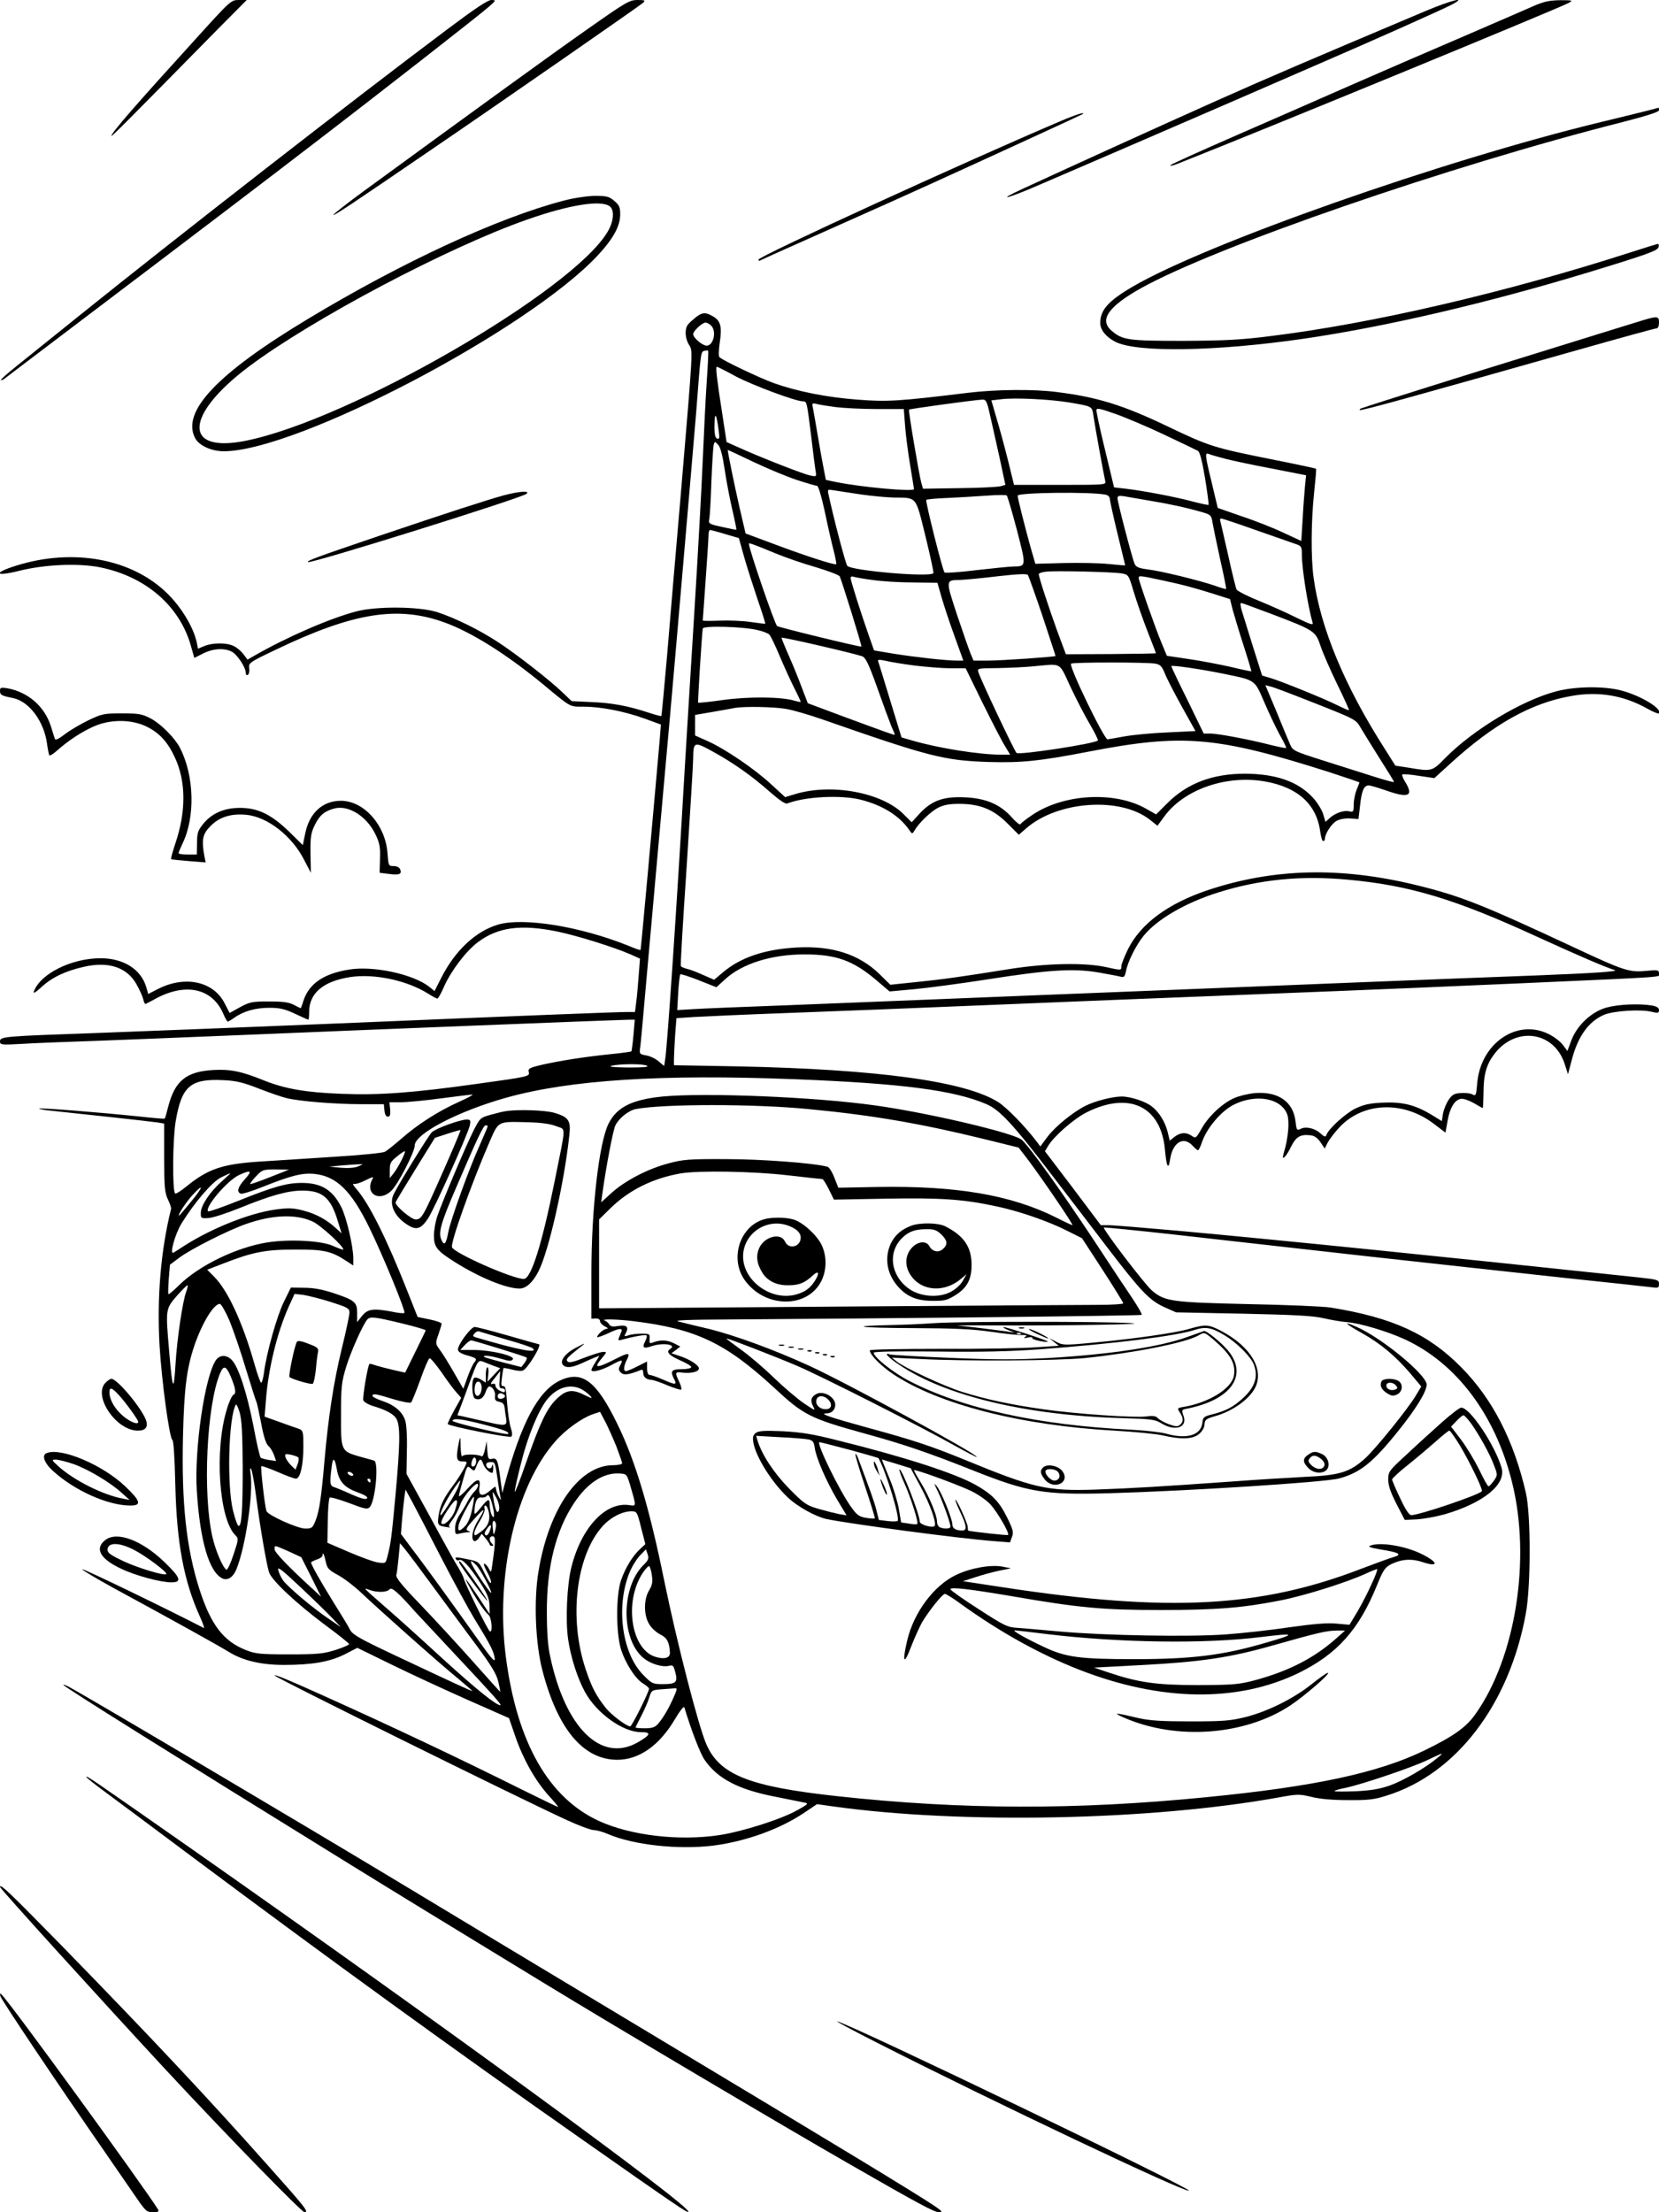 <?xml version="1.0" standalone="no"?>
<!DOCTYPE svg PUBLIC "-//W3C//DTD SVG 20010904//EN"
 "http://www.w3.org/TR/2001/REC-SVG-20010904/DTD/svg10.dtd">
<svg version="1.0" xmlns="http://www.w3.org/2000/svg"
 width="864pt" height="1152pt" viewBox="0 0 864 1152"
 preserveAspectRatio="xMidYMid meet">

<g transform="translate(0,1152) scale(0.1,-0.1)"
fill="#000000" stroke="none">
<path d="M1019 11317 c-313 -344 -439 -489 -439 -505 0 -6 74 68 559 561 l146
147 -41 0 c-41 0 -43 -2 -225 -203z"/>
<path d="M2329 11367 c-478 -358 -1407 -1081 -1929 -1501 -129 -104 -272 -219
-317 -255 -45 -36 -80 -67 -78 -70 3 -2 10 1 17 6 7 5 143 109 303 230 675
511 1102 836 1285 977 367 281 895 694 935 730 39 35 40 35 14 36 -19 0 -86
-45 -230 -153z"/>
<path d="M3065 11372 c-182 -127 -617 -443 -1177 -852 -86 -63 -154 -117 -152
-119 4 -5 84 48 524 349 361 246 1072 740 1090 756 12 12 8 14 -30 14 -42 0
-60 -11 -255 -148z"/>
<path d="M7425 11463 c-637 -269 -803 -340 -1086 -466 -291 -130 -757 -342
-1008 -458 -155 -71 -86 -55 90 22 90 39 272 117 404 174 132 57 382 165 555
240 173 75 396 172 495 215 269 116 632 278 684 305 88 46 2 25 -134 -32z"/>
<path d="M7990 11490 c-36 -16 -195 -85 -355 -154 -159 -68 -420 -181 -580
-251 -159 -70 -438 -192 -619 -271 -181 -79 -334 -148 -340 -154 -6 -6 12 -3
39 8 446 176 1975 805 2035 837 23 13 20 14 -45 14 -55 -1 -84 -7 -135 -29z"/>
<path d="M8585 10945 c-27 -7 -138 -34 -245 -60 -827 -200 -2061 -634 -2445
-860 -124 -73 -165 -120 -165 -187 0 -36 30 -73 79 -98 111 -57 525 -50 980
16 432 63 962 187 1491 348 305 93 354 111 358 130 2 9 0 16 -3 16 -4 0 -71
-21 -149 -46 -643 -207 -1342 -370 -1876 -435 -149 -19 -236 -23 -450 -24
-284 0 -314 4 -370 52 -67 56 -19 126 150 221 388 217 1607 638 2513 867 127
33 187 52 187 61 0 8 -1 14 -2 13 -2 0 -25 -7 -53 -14z"/>
<path d="M5525 10890 c-492 -209 -1575 -705 -1575 -722 0 -5 3 -7 8 -5 4 3
169 77 367 165 198 88 439 196 535 240 321 146 775 355 779 358 15 13 -37 -3
-114 -36z"/>
<path d="M2935 10475 c-344 -90 -842 -321 -1330 -615 -474 -285 -661 -483
-589 -621 20 -39 84 -68 147 -69 380 -2 1591 633 1952 1022 80 87 115 151 115
212 0 37 -5 48 -31 70 -27 23 -39 26 -102 26 -42 -1 -109 -11 -162 -25z m240
-29 c26 -19 22 -78 -10 -132 -180 -308 -1342 -980 -1884 -1089 -329 -67 -321
133 15 386 328 246 1034 620 1448 765 218 77 385 104 431 70z"/>
<path d="M3624 9868 c-16 -13 -34 -29 -41 -38 -18 -22 -16 -71 5 -105 21 -35
23 -2 -43 -785 -25 -289 -57 -664 -71 -835 -15 -170 -28 -312 -30 -314 -1 -1
-31 6 -66 18 -107 35 -191 51 -298 55 l-103 5 -46 44 c-66 64 -243 202 -337
263 -99 65 -226 127 -319 157 -94 29 -314 31 -420 3 -137 -36 -361 -133 -533
-232 l-33 -19 -21 28 c-11 15 -33 34 -49 42 -36 19 -110 19 -154 1 l-34 -14
-6 31 c-16 77 -77 180 -150 253 -185 185 -494 242 -792 148 -121 -38 -110 -58
15 -27 135 34 309 41 422 19 239 -48 417 -202 475 -412 l17 -60 46 23 c51 26
110 30 150 9 28 -15 72 -82 72 -110 0 -10 5 -14 11 -10 6 3 9 19 7 34 -4 28 0
31 141 98 401 192 632 229 875 141 142 -51 326 -167 515 -323 147 -122 136
-116 211 -116 89 0 212 -24 317 -62 l85 -31 -6 -76 c-39 -446 -98 -1096 -100
-1098 -2 -2 -30 8 -63 22 -251 101 -547 149 -680 110 -116 -35 -222 -134 -294
-275 l-36 -71 -27 22 c-83 66 -292 111 -418 90 -133 -21 -209 -74 -238 -163
-6 -21 -13 -38 -14 -38 -2 0 -18 8 -37 18 -25 13 -58 17 -129 17 -87 0 -100
-3 -150 -30 l-54 -30 -26 50 c-57 113 -202 146 -341 78 l-57 -29 -11 38 c-28
91 -118 148 -237 148 -152 0 -315 -81 -348 -174 -4 -12 11 -3 39 23 55 51 124
84 220 106 128 30 225 -1 275 -89 16 -28 32 -63 36 -79 3 -15 9 -27 12 -25 4
2 31 15 59 31 154 80 288 49 345 -80 10 -24 21 -43 24 -43 3 0 19 9 34 20 47
34 111 52 182 52 55 0 81 -6 134 -31 36 -17 68 -31 70 -31 2 0 4 18 4 40 0 98
73 160 214 182 125 19 295 -17 405 -86 22 -14 44 -26 49 -26 4 0 20 28 35 63
36 81 113 183 175 230 105 79 224 95 415 56 105 -22 294 -81 381 -119 l49 -22
-7 -92 c-4 -50 -9 -112 -13 -138 l-6 -48 -47 0 c-45 0 -562 -20 -1390 -55
-605 -25 -1089 -44 -1385 -55 -459 -16 -485 -18 -485 -42 0 -19 5 -20 112 -14
62 4 239 11 393 16 154 6 491 19 750 30 644 27 1983 80 2020 80 l31 0 -7 -81
c-4 -44 -9 -82 -11 -84 -2 -2 -53 -9 -113 -15 -128 -13 -262 -34 -358 -56 -62
-15 -68 -19 -63 -38 5 -21 -1 -23 -262 -59 -341 -48 -518 -61 -713 -53 -187 7
-295 26 -405 70 -116 47 -174 59 -263 54 -141 -8 -200 -56 -235 -191 -8 -33
-16 -60 -18 -62 -2 -2 -61 3 -133 11 -223 23 -516 46 -521 41 -3 -2 26 -8 63
-11 162 -17 521 -56 553 -61 l35 -6 0 -177 c0 -153 3 -182 19 -217 11 -22 18
-44 17 -50 -54 -218 -74 -461 -60 -712 11 -184 51 -482 67 -492 6 -3 12 -97
15 -231 7 -303 44 -503 128 -688 16 -35 25 -62 21 -60 -179 93 -625 309 -633
306 -5 -2 66 -44 158 -95 328 -178 549 -301 606 -336 73 -45 168 -67 286 -67
145 0 237 16 314 54 l68 35 182 -89 c100 -49 278 -131 395 -183 l213 -94 33
-96 c41 -119 104 -230 174 -308 30 -32 51 -59 49 -59 -3 0 -84 39 -179 86
-347 173 -686 333 -1048 496 -180 81 -250 110 -250 103 0 -9 1249 -627 1520
-752 63 -29 127 -53 142 -53 14 0 48 -9 75 -21 133 -57 366 -82 547 -60 170
22 345 85 471 169 l70 47 85 -12 c667 -93 1651 -73 2314 46 103 19 112 19 175
4 43 -11 110 -17 191 -17 104 -1 138 3 200 23 363 112 639 473 726 946 27 143
27 515 1 630 -62 271 -173 489 -336 654 -171 174 -358 260 -681 312 -36 6
-229 14 -430 18 -397 9 -434 14 -500 70 -39 33 -261 325 -251 329 5 1 170 -15
367 -37 198 -22 642 -72 987 -111 345 -38 818 -90 1050 -115 232 -24 437 -47
455 -49 28 -4 32 -2 32 18 0 21 -6 23 -107 34 -1056 112 -1831 191 -2388 242
-181 16 -348 30 -371 30 l-41 0 -145 193 -146 192 17 28 c28 49 137 144 203
176 220 109 385 29 405 -196 8 -89 18 -109 27 -50 13 88 69 122 116 72 13 -14
26 -25 29 -25 4 0 14 21 23 48 25 69 95 152 157 186 97 52 214 46 266 -15 20
-25 25 -41 25 -87 0 -31 -7 -82 -15 -112 -18 -66 -17 -63 -5 -55 6 4 22 29 35
56 26 51 48 63 101 57 19 -2 36 -14 51 -36 l22 -33 16 32 c10 18 37 53 61 79
123 131 331 139 490 19 l62 -47 11 62 c12 68 37 109 70 114 12 2 41 -8 66 -22
24 -14 45 -26 47 -26 2 0 3 35 4 78 0 96 15 149 57 204 111 145 309 118 365
-50 l18 -56 18 68 c32 127 88 207 171 242 49 20 185 29 243 16 37 -9 42 -8 42
8 0 12 -11 19 -37 24 -69 11 -176 6 -237 -11 -78 -22 -153 -92 -183 -172 l-20
-54 -23 31 c-13 18 -46 43 -74 57 -166 83 -357 -49 -373 -259 -5 -60 -7 -65
-25 -55 -10 6 -38 9 -61 7 -34 -2 -45 -9 -63 -36 -12 -18 -25 -50 -29 -71 l-6
-39 -57 35 c-84 50 -149 66 -252 61 -68 -3 -98 -10 -142 -31 -52 -26 -139
-105 -150 -137 -4 -12 -10 -11 -30 7 -29 28 -79 39 -105 24 -19 -9 -21 -6 -26
40 -12 102 -90 156 -210 147 -35 -3 -84 -15 -109 -26 -62 -27 -134 -95 -170
-159 -29 -51 -31 -52 -51 -38 -29 20 -59 19 -90 -5 l-25 -20 -11 46 c-13 52
-45 104 -82 132 -32 26 -111 52 -157 52 -48 0 -141 -24 -190 -49 -65 -33 -156
-107 -196 -160 l-38 -51 -21 28 c-59 77 -152 173 -197 202 -170 109 -626 172
-1362 187 l-328 6 0 32 c0 18 3 73 6 123 l7 90 91 6 c50 3 271 13 491 21 220
8 675 26 1010 40 336 14 1008 41 1495 60 487 19 1081 44 1320 55 784 35 710
30 710 51 0 18 -6 19 -70 13 -84 -8 -115 2 -365 119 -486 227 -597 271 -829
328 -395 96 -741 88 -1085 -26 -208 -70 -349 -174 -416 -307 -19 -39 -35 -79
-35 -89 0 -23 2 -23 -85 -4 -110 23 -303 19 -490 -10 -269 -43 -355 -55 -494
-69 l-134 -14 -56 55 c-107 104 -247 149 -431 139 -168 -9 -295 -52 -388 -132
l-43 -36 -57 25 c-31 14 -69 29 -85 32 -15 4 -29 10 -31 14 -3 3 11 236 30
516 18 281 34 535 34 565 1 88 5 90 101 37 106 -58 203 -126 299 -211 48 -42
80 -64 90 -60 94 36 281 46 385 19 113 -29 198 -83 249 -155 16 -24 17 -24 28
-6 22 39 83 98 122 119 32 16 58 21 116 21 106 -1 176 -30 249 -104 l57 -57
39 34 c165 143 491 165 644 44 l39 -31 40 54 c104 137 320 211 518 177 173
-30 271 -119 290 -263 4 -27 10 -48 15 -48 5 0 9 5 9 11 0 27 35 81 62 95 17
9 48 14 71 12 l42 -3 8 68 c8 78 20 107 45 107 9 0 49 -12 87 -25 120 -43 149
-31 104 42 -12 19 -19 37 -16 40 4 3 42 0 86 -7 l81 -12 87 79 c225 205 420
313 628 349 140 25 271 3 394 -66 30 -17 57 -28 60 -25 22 23 -96 94 -198 120
-91 23 -237 21 -336 -5 -179 -47 -432 -199 -580 -349 -66 -68 -69 -69 -187
-49 l-71 11 -51 81 c-213 332 -339 635 -375 899 -14 104 -13 293 3 442 7 66
12 122 10 124 -2 2 -99 23 -216 46 -319 64 -336 69 -558 175 -231 111 -368
153 -580 179 -117 15 -313 13 -455 -4 -368 -45 -424 -48 -580 -36 -160 12
-314 43 -435 86 -72 26 -266 118 -283 135 -5 4 -4 37 1 72 13 85 6 116 -32
139 -40 24 -57 24 -92 -3z m80 -44 c29 -29 12 -104 -24 -104 -22 0 -70 41 -70
60 0 16 47 60 64 60 8 0 22 -7 30 -16z m-23 -286 c-6 -84 -15 -270 -21 -413
-6 -143 -26 -507 -45 -810 -19 -302 -41 -669 -50 -815 -38 -664 -90 -1437
-101 -1498 l-5 -33 -29 24 c-16 14 -45 28 -65 31 -36 7 -36 7 -30 49 3 23 14
146 25 272 11 127 34 379 50 560 69 766 93 1033 144 1630 30 347 62 720 71
830 25 324 24 323 43 328 9 2 18 2 20 1 2 -1 -1 -71 -7 -156z m151 22 c87 -46
312 -130 350 -130 20 0 20 0 43 -185 9 -77 19 -155 22 -174 6 -34 6 -34 -28
-27 -35 7 -260 95 -370 145 l-65 29 -22 144 c-29 185 -36 248 -29 248 4 0 48
-22 99 -50z m1738 -136 c121 -21 117 -18 125 -72 8 -55 54 -308 61 -337 5 -20
0 -20 -235 -20 l-240 0 -32 130 c-18 72 -45 171 -60 220 l-26 90 51 6 c70 9
254 0 356 -17z m-415 -61 c10 -43 32 -143 50 -223 l31 -145 -25 -7 c-14 -4
-111 -9 -215 -10 l-189 -3 -9 31 c-13 50 -68 377 -64 381 4 4 346 51 382 52
19 1 24 -9 39 -76z m-802 37 c40 -5 135 -10 213 -10 l141 0 7 -92 c4 -51 16
-143 27 -206 10 -63 19 -116 19 -119 0 -15 -276 10 -407 37 l-52 11 -10 52
c-6 29 -20 106 -31 172 -11 66 -23 133 -26 149 -6 27 -5 28 21 22 14 -4 59
-11 98 -16z m1713 -145 c87 -41 166 -79 173 -83 10 -6 22 -54 37 -143 12 -74
20 -136 18 -138 -2 -2 -38 6 -81 17 -93 25 -263 57 -350 67 l-61 7 -46 191
c-26 106 -46 200 -46 209 0 15 12 13 98 -17 54 -19 170 -68 258 -110z m-2323
23 c5 -39 4 -46 -8 -42 -11 5 -15 23 -14 73 1 71 10 58 22 -31z m31 -203 c9
-60 27 -155 40 -210 13 -55 22 -101 21 -103 -1 -2 -35 5 -74 14 -70 15 -72 17
-67 42 3 15 8 104 11 197 4 94 9 178 12 189 5 18 6 18 23 0 12 -13 23 -55 34
-129z m375 -54 c52 -17 100 -31 106 -31 7 0 23 -54 40 -132 15 -73 36 -164 46
-203 10 -38 16 -71 14 -73 -6 -6 -148 39 -311 100 l-161 60 -32 137 c-24 105
-61 285 -61 298 0 1 60 -27 133 -62 72 -34 174 -77 226 -94z m2236 109 c39
-10 148 -33 244 -51 l173 -34 -6 -60 c-3 -33 -9 -110 -12 -171 l-7 -111 -91
42 c-50 24 -148 63 -218 86 l-126 44 -31 130 c-37 152 -37 160 -13 150 9 -4
49 -15 87 -25z m-1900 -185 c55 -8 132 -15 170 -16 122 -2 112 12 165 -202 25
-103 44 -190 41 -192 -21 -22 -423 13 -448 38 -9 9 -70 242 -99 376 -5 23 -3
23 33 17 21 -3 83 -13 138 -21z m1273 -1 c12 -2 22 -12 22 -22 0 -9 18 -91 40
-181 22 -90 40 -164 40 -165 0 -1 -39 2 -87 7 -49 5 -154 7 -235 5 l-146 -4
-26 90 c-32 117 -66 251 -66 265 0 16 380 21 458 5z m-462 -184 c49 -189 49
-189 -16 -190 -19 0 -107 -9 -195 -19 -88 -11 -163 -16 -166 -12 -10 10 -101
372 -95 378 3 3 54 8 113 10 59 3 151 8 203 12 52 4 99 4 103 1 4 -4 28 -85
53 -180z m684 154 c105 -17 197 -37 277 -60 49 -14 52 -17 58 -57 4 -23 22
-109 40 -192 19 -82 32 -151 31 -152 -2 -2 -29 6 -62 18 -80 27 -278 76 -348
84 -45 6 -60 12 -67 29 -13 30 -89 321 -89 341 0 12 7 15 33 11 17 -3 75 -13
127 -22z m562 -155 c95 -33 188 -66 206 -72 30 -10 32 -14 32 -55 0 -73 31
-267 56 -355 5 -14 -12 -9 -83 26 -48 24 -137 64 -196 88 -60 24 -112 51 -117
59 -4 8 -24 89 -44 180 -21 91 -39 171 -41 178 -3 6 0 12 5 12 5 0 87 -27 182
-61z m-2766 -20 l72 -21 27 -97 c15 -53 47 -152 70 -221 24 -69 42 -126 40
-128 -1 -1 -35 3 -76 9 -40 6 -113 9 -161 7 -49 -2 -88 -2 -88 1 0 3 7 98 15
211 8 113 15 217 15 233 0 15 3 27 8 27 4 0 39 -9 78 -21z m259 -99 c55 -23
151 -56 215 -74 63 -19 118 -40 123 -47 9 -17 117 -363 113 -366 -4 -4 -431
100 -439 107 -13 12 -146 399 -147 429 0 5 27 -4 135 -49z m1806 -106 c36 -6
37 -7 64 -98 15 -50 47 -141 71 -203 24 -61 44 -113 44 -115 0 -1 -106 -3
-235 -4 l-234 -1 -45 121 c-45 125 -96 280 -96 296 0 5 17 11 38 13 46 6 344
-1 393 -9z m-411 -224 c37 -113 68 -206 67 -206 -6 -5 -283 -24 -348 -24 l-79
0 -16 38 c-8 20 -40 111 -70 201 -60 182 -60 180 16 181 25 1 113 9 195 19
106 12 152 14 158 7 4 -6 39 -103 77 -216z m-888 190 c46 -7 141 -13 212 -13
l128 -2 23 -80 c13 -44 43 -135 68 -203 l44 -122 -36 0 c-55 0 -214 18 -328
36 l-101 17 -25 71 c-41 116 -97 292 -97 306 0 6 6 10 14 7 8 -3 52 -11 98
-17z m1506 -1 c114 -24 179 -42 283 -75 l75 -24 13 -53 c8 -28 33 -113 57
-187 24 -74 42 -135 41 -136 -1 -1 -49 9 -107 23 -58 13 -156 32 -219 41
l-114 17 -29 70 c-32 77 -118 322 -118 336 0 12 8 12 118 -12z m568 -174 c231
-88 235 -90 262 -171 13 -38 52 -127 87 -199 35 -71 62 -131 60 -133 -1 -2
-29 10 -61 26 -70 35 -292 125 -350 142 l-41 12 -48 152 c-26 83 -51 164 -56
180 -10 33 -11 46 -4 46 3 0 71 -25 151 -55z m-2671 -86 c28 -6 55 -17 61 -23
7 -6 31 -56 54 -111 23 -54 57 -130 76 -167 19 -37 34 -70 34 -72 0 -3 -15 0
-32 5 -69 21 -240 22 -371 4 -70 -10 -129 -16 -131 -14 -3 3 20 368 24 386 3
16 211 10 285 -8z m544 -136 c19 -7 33 -34 81 -168 31 -88 64 -177 73 -199 10
-21 17 -40 17 -42 0 -4 -49 14 -279 99 l-174 65 -28 73 c-15 41 -45 116 -68
168 -23 52 -41 97 -41 100 0 6 359 -77 419 -96z m275 -49 c60 -7 145 -14 187
-14 l78 0 89 -182 c50 -101 102 -202 117 -225 l26 -43 -46 0 c-115 0 -328 34
-465 74 l-55 16 -59 193 c-32 105 -60 197 -63 204 -3 8 7 9 39 2 23 -6 92 -17
152 -25z m1254 10 c25 -5 34 -15 48 -50 9 -24 49 -101 88 -172 l72 -129 -145
-7 c-80 -3 -182 -13 -226 -21 -44 -8 -83 -15 -87 -15 -18 0 -203 382 -190 394
7 8 401 8 440 0z m-443 -121 c31 -65 76 -153 102 -196 25 -43 43 -80 41 -83
-17 -17 -411 -77 -424 -65 -12 12 -185 378 -198 419 -7 22 -7 22 101 23 59 1
142 5 183 9 154 14 133 26 195 -107z m809 66 c155 -32 150 -29 200 -145 24
-56 60 -132 80 -169 21 -36 36 -68 34 -70 -2 -2 -37 5 -78 15 -108 28 -275 60
-316 60 l-35 0 -84 173 c-47 94 -85 175 -85 178 0 7 154 -15 284 -42z m469
-153 c207 -82 209 -83 234 -127 14 -24 59 -96 99 -160 41 -64 74 -118 74 -121
0 -3 -46 9 -102 27 -57 18 -176 56 -265 84 -160 51 -161 52 -176 89 -9 20 -41
97 -71 171 l-56 133 27 -7 c16 -3 122 -44 236 -89z m-2763 -27 c35 -5 123 -31
195 -56 556 -194 630 -213 863 -221 173 -5 268 5 517 53 494 96 670 81 1258
-106 86 -28 157 -52 157 -54 0 -1 -7 -19 -15 -38 -8 -20 -15 -55 -15 -77 0
-37 -2 -40 -23 -35 -28 7 -74 -9 -103 -36 l-21 -19 -12 41 c-7 22 -31 61 -54
86 -77 83 -191 123 -352 124 -171 0 -302 -50 -406 -154 l-58 -58 -53 30 c-164
93 -433 77 -595 -35 -30 -20 -56 -41 -59 -46 -3 -5 -23 11 -45 36 -60 67 -133
99 -245 104 -111 5 -172 -17 -235 -85 l-41 -45 -41 41 c-112 114 -375 163
-565 106 l-53 -16 -72 66 c-85 79 -237 183 -330 225 l-67 30 0 54 0 53 93 16
c50 9 103 18 117 21 54 8 198 5 260 -5z m2930 -890 c320 -29 559 -101 985
-297 217 -99 351 -157 405 -174 21 -7 -111 -16 -420 -28 -483 -18 -1277 -50
-1895 -75 -335 -13 -675 -27 -755 -30 -80 -3 -302 -12 -495 -20 -192 -8 -530
-21 -750 -30 -220 -8 -438 -17 -484 -20 l-84 -5 5 90 c3 50 8 93 11 96 3 3 46
-11 97 -31 l91 -36 45 41 c89 82 242 130 414 130 163 0 251 -31 370 -131 l73
-62 131 12 c72 7 246 30 386 52 314 49 441 57 570 35 52 -9 105 -19 116 -22
18 -5 22 0 28 28 9 50 53 137 92 185 71 87 220 173 390 226 213 67 432 89 674
66z m-3650 -969 c10 -7 -22 -9 -100 -9 -74 1 -104 4 -85 9 44 11 168 11 185 0z
m770 -70 c557 -22 828 -57 998 -130 69 -30 139 -105 341 -370 91 -118 221
-289 290 -379 173 -226 217 -272 293 -307 l63 -28 350 -7 c271 -6 366 -11 420
-24 39 -9 93 -18 120 -20 67 -5 211 -48 302 -90 268 -124 470 -392 557 -741
101 -400 20 -915 -190 -1210 -48 -69 -115 -116 -267 -190 -239 -116 -573 -188
-1137 -243 -675 -67 -1272 -65 -1915 5 -462 50 -616 111 -686 270 -41 93 -153
527 -220 854 -77 378 -150 623 -244 815 -110 226 -184 281 -301 225 -112 -55
-200 -221 -286 -540 l-12 -45 -11 80 c-12 93 -18 105 -44 98 -17 -4 -20 1 -23
43 l-4 49 -8 -42 c-5 -24 -13 -40 -17 -37 -20 12 -94 13 -101 1 -4 -7 -8 15
-9 48 -1 58 -2 59 -10 20 -15 -75 -12 -95 16 -95 14 0 25 -2 25 -5 0 -13 -35
-73 -70 -120 -50 -67 -69 -106 -76 -159 -7 -47 -4 -51 41 -58 17 -3 24 -3 18
-1 -9 3 -5 15 12 37 14 18 32 53 41 78 16 48 94 135 94 105 0 -9 -8 -24 -19
-34 -10 -10 -26 -33 -35 -50 -9 -18 -27 -49 -41 -69 -15 -22 -25 -51 -25 -72
0 -31 2 -34 23 -28 12 3 31 6 42 7 17 0 18 1 3 7 -15 6 -10 16 32 62 56 63 63
61 20 -7 -29 -46 -39 -96 -21 -108 5 -3 17 4 25 16 l15 22 20 -24 c11 -13 20
-27 21 -31 0 -5 5 -8 12 -8 9 0 9 3 0 12 -17 17 -15 38 4 38 16 0 15 -30 -3
-154 -5 -36 -6 -37 -17 -15 -6 12 -16 24 -23 26 -7 3 -1 -16 13 -41 14 -25 24
-52 21 -58 -2 -7 -17 15 -33 49 -29 60 -30 61 -83 72 -67 14 -74 14 -66 1 4
-6 11 -8 16 -4 16 9 53 -31 108 -115 39 -60 49 -85 50 -121 l1 -45 -56 85
c-67 101 -87 124 -48 55 38 -69 79 -129 98 -144 17 -14 23 -97 7 -86 -11 6
-131 251 -136 276 -2 9 -15 34 -28 56 -14 21 -55 95 -92 163 -37 69 -93 170
-123 225 l-55 100 2 122 c2 73 -2 137 -9 157 -15 45 -56 80 -120 101 -27 9
-50 21 -50 26 0 14 17 11 108 -17 47 -14 88 -22 93 -17 5 5 26 58 48 118 21
60 43 111 48 112 5 2 33 -32 63 -74 29 -43 64 -90 78 -105 l24 -27 -37 -66
c-20 -37 -35 -68 -33 -71 13 -12 322 -74 331 -65 6 6 5 23 -3 46 -7 20 -15 78
-19 128 -5 71 -9 91 -20 89 -11 -2 -12 7 -7 44 3 26 7 49 9 50 1 1 21 -2 43
-8 23 -6 48 -9 57 -5 25 9 102 137 83 137 -2 0 -74 20 -160 45 -87 25 -165 45
-174 45 -20 -1 -87 -91 -87 -117 0 -12 14 -21 44 -30 54 -15 57 -19 41 -38 -7
-8 -23 -43 -35 -76 l-22 -61 -48 83 c-26 46 -59 99 -73 118 -25 34 -25 35 -9
81 9 26 17 52 17 57 0 5 -28 15 -62 22 l-63 13 -54 136 c-107 271 -199 455
-263 528 -17 19 -24 32 -16 29 7 -3 35 5 60 18 40 20 46 21 37 6 -40 -76 37
-121 100 -59 36 36 121 202 121 235 0 61 227 179 477 249 334 93 807 123 1503
96z m-2794 -48 c54 -21 120 -44 145 -50 67 -17 255 -32 391 -32 l117 0 3 -32
c2 -21 8 -33 18 -33 11 0 14 9 12 38 l-4 37 59 0 c32 0 126 9 208 20 83 11
157 20 165 20 8 0 -23 -17 -70 -38 -107 -48 -215 -117 -300 -192 -36 -31 -74
-62 -86 -68 -11 -6 -131 -18 -265 -26 -134 -9 -309 -20 -389 -25 -192 -13
-266 -38 -376 -127 -30 -25 -59 -43 -62 -39 -15 15 -13 283 3 376 31 184 77
223 251 214 64 -3 101 -12 180 -43z m745 -374 c-12 -24 -30 -54 -41 -68 l-20
-25 0 42 c0 36 5 45 38 71 20 17 39 29 41 27 2 -2 -6 -23 -18 -47z m-226 -32
c-19 -8 -53 -10 -90 -7 l-60 6 65 6 c36 3 76 6 90 6 24 1 23 1 -5 -11z m-459
-56 c-55 -22 -102 -38 -103 -36 -2 2 11 20 30 40 33 35 37 36 103 36 l69 -1
-99 -39z m-130 -10 c-38 -42 -45 -67 -22 -76 7 -3 58 13 113 35 150 60 208 74
270 68 116 -12 193 -88 287 -281 73 -150 190 -435 182 -443 -3 -3 -31 -1 -62
6 -99 19 -129 15 -158 -21 l-26 -33 0 47 c0 57 -11 67 -125 105 -55 18 -102
27 -150 27 l-70 1 -37 -75 c-36 -74 -90 -265 -103 -367 -4 -29 -10 -53 -15
-53 -4 0 -20 44 -35 98 -61 214 -138 382 -210 454 l-36 36 83 32 c154 60 220
73 373 73 150 1 191 -8 268 -59 l37 -24 0 37 c0 63 -36 216 -63 268 -45 89
-104 125 -205 125 -78 0 -146 -19 -328 -92 -85 -34 -156 -59 -160 -56 -20 20
101 162 161 189 62 29 71 23 31 -21z m-120 -11 c-61 -54 -108 -123 -110 -162
-1 -31 0 -32 39 -30 22 1 96 25 165 53 160 65 249 90 325 90 105 0 148 -37
185 -161 l19 -62 -27 25 c-49 46 -106 77 -172 94 -55 14 -77 15 -148 5 -133
-19 -324 -95 -467 -185 -27 -18 -55 -35 -61 -39 -23 -13 8 98 42 153 69 111
158 214 204 238 24 12 46 22 49 22 2 0 -17 -18 -43 -41z m-162 -108 c-32 -39
-59 -71 -61 -71 -10 0 35 69 69 106 63 68 57 44 -8 -35z m632 -101 c41 -17
171 -137 161 -147 -2 -2 -26 7 -53 19 -61 28 -229 36 -343 18 -161 -26 -354
-120 -458 -222 -29 -29 -54 -50 -56 -47 -2 2 -1 38 2 79 l6 74 48 36 c58 44
254 143 348 176 137 48 258 53 345 14z m-656 -366 c-19 -50 -48 -246 -56 -379
-9 -150 -16 -135 -33 68 -19 221 -19 220 40 289 29 32 53 57 56 55 2 -2 -1
-17 -7 -33z m753 -54 c87 -28 97 -33 97 -55 0 -13 -18 -99 -41 -192 -42 -173
-69 -352 -89 -578 -16 -188 -27 -264 -46 -312 -16 -40 -20 -43 -54 -43 -40 0
-194 69 -202 91 -9 23 -32 228 -27 234 3 2 41 -11 85 -30 43 -19 86 -35 95
-35 23 0 39 70 39 170 0 74 -2 81 -22 89 -13 4 -58 20 -102 36 l-78 28 7 86
c12 162 58 351 118 485 l31 68 45 -5 c25 -4 90 -20 144 -37z m-528 -97 c20
-49 59 -162 86 -253 28 -90 52 -168 55 -171 2 -4 13 -53 24 -110 13 -71 26
-109 38 -119 10 -8 23 -30 29 -47 l11 -31 -36 5 c-20 3 -40 9 -44 12 -5 4 -22
78 -38 165 -34 172 -77 306 -112 343 -27 29 -62 29 -83 1 -58 -83 -114 -463
-100 -683 17 -261 64 -422 134 -455 27 -12 56 7 73 50 47 117 88 394 73 495
-4 26 -3 35 3 25 5 -8 17 -73 26 -145 20 -153 53 -347 67 -392 13 -42 140
-161 291 -274 68 -50 124 -95 126 -100 2 -4 -30 -18 -70 -31 -64 -20 -93 -23
-243 -23 -153 0 -176 3 -226 23 -115 46 -180 130 -239 312 -70 217 -95 451
-87 800 6 250 19 354 60 475 41 118 100 215 132 215 7 0 29 -39 50 -87z m896
-14 c71 -17 128 -34 126 -37 -1 -4 -26 -55 -55 -114 l-52 -106 -62 14 c-35 8
-76 19 -92 24 -16 6 -30 9 -32 7 -9 -8 -37 -176 -32 -189 4 -9 24 -21 45 -28
77 -23 115 -44 129 -71 19 -38 18 -128 -6 -392 -21 -226 -24 -252 -42 -321 -9
-37 -10 -38 -47 -33 -20 2 -89 27 -152 54 l-114 49 2 114 c1 62 5 116 10 121
4 4 50 -9 101 -28 81 -31 95 -34 107 -22 30 30 49 236 23 243 -7 2 -41 12 -75
21 -97 28 -98 29 -97 219 0 145 3 170 27 249 25 80 84 213 109 245 15 17 34
16 179 -19z m544 -84 c72 -20 134 -41 139 -46 32 -29 -70 -10 -297 57 -15 5
-16 8 -6 20 7 8 17 13 23 11 6 -2 70 -21 141 -42z m-36 -47 c75 -23 139 -44
143 -47 4 -3 -1 -16 -10 -28 l-17 -22 -94 24 c-51 13 -96 26 -99 29 -11 11 35
6 88 -10 43 -13 54 -13 61 -2 11 18 -115 48 -205 48 l-69 0 23 25 c13 14 28
25 34 25 5 0 71 -19 145 -42z m-24 -92 l30 -11 -33 -35 -33 -35 4 38 c3 20 0
37 -4 37 -5 0 -9 -18 -9 -40 l0 -40 -25 16 c-13 8 -29 13 -35 9 -16 -10 -13
-102 5 -109 24 -9 43 3 54 35 5 16 14 29 19 29 17 0 34 -28 30 -52 -2 -17 3
-24 22 -28 18 -3 26 -12 28 -30 1 -14 5 -40 8 -57 6 -41 -2 -41 -124 -12 -48
11 -97 22 -109 25 l-21 4 18 47 c10 27 28 75 40 108 48 132 49 135 79 123 14
-6 40 -16 56 -22z m-1376 -48 c28 -66 33 -95 17 -101 -7 -3 -23 -36 -34 -74
-66 -211 -42 -571 43 -657 18 -17 18 -21 -9 -102 -15 -46 -32 -82 -37 -78 -19
11 -57 101 -73 172 -51 225 -30 683 40 850 18 43 31 40 53 -10z m1403 -23 c-3
-36 -1 -45 12 -45 9 0 16 -4 16 -10 0 -13 -6 -13 -31 0 -10 6 -19 17 -19 25 0
9 -6 12 -17 8 -11 -4 -7 6 13 30 16 20 29 37 29 37 0 0 -1 -20 -3 -45z m-94
-48 c-3 -34 -25 -48 -34 -23 -3 9 -3 27 0 41 9 36 38 21 34 -18z m520 -1 c15
-8 35 -23 45 -34 15 -17 12 -16 -32 5 -62 31 -95 25 -145 -25 -49 -48 -85
-125 -156 -328 -32 -93 -59 -162 -59 -152 -1 9 14 76 33 150 34 137 87 266
132 326 51 66 122 89 182 58z m-398 -36 c0 -12 -29 -20 -35 -10 -9 15 4 30 20
23 8 -3 15 -9 15 -13z m-1366 -370 c0 -229 -6 -316 -23 -305 -5 2 -17 37 -27
77 -33 129 -24 487 14 553 3 5 12 -13 20 -40 11 -37 15 -110 16 -285z m1946
108 c16 -43 30 -82 30 -88 0 -5 -21 -10 -47 -10 -176 0 -334 -224 -388 -550
-26 -150 -17 -378 20 -519 79 -305 213 -465 390 -465 114 0 220 75 301 213 25
42 45 68 48 60 37 -122 83 -241 106 -274 67 -97 175 -154 366 -191 71 -14 140
-28 154 -31 22 -4 19 -8 -35 -38 -84 -48 -285 -112 -407 -131 -210 -32 -461
-3 -628 73 -262 120 -427 408 -485 851 -56 425 50 892 257 1126 52 60 137 121
194 141 l39 13 27 -51 c15 -29 41 -87 58 -129z m-699 116 c106 -27 145 -41
135 -51 -8 -8 -295 60 -290 69 9 14 47 9 155 -18z m-958 -173 c4 -4 3 -20 -3
-36 l-11 -28 -23 22 c-13 13 -26 32 -29 42 -5 18 -2 19 26 14 18 -4 36 -10 40
-14z m201 -61 c11 -64 38 -95 105 -120 42 -15 59 -26 52 -33 -7 -7 -32 0 -78
20 -37 17 -78 34 -90 38 -25 7 -27 18 -16 104 6 55 16 52 27 -9z m726 41 c0
-20 -13 -35 -23 -25 -7 8 4 44 14 44 5 0 9 -9 9 -19z m36 -13 c7 -22 31 -47
47 -48 4 0 6 12 6 28 -1 17 -3 21 -6 9 -5 -20 -27 -18 -31 4 -1 9 7 15 22 15
23 2 25 -3 36 -80 6 -44 14 -90 16 -101 5 -19 4 -19 -7 -2 -6 11 -12 26 -14
35 -2 10 -4 19 -4 20 -1 2 -15 -8 -31 -22 -39 -33 -60 -25 -53 19 8 51 -11 49
-61 -6 -25 -28 -46 -46 -46 -39 0 6 10 45 22 86 20 71 22 74 40 57 18 -16 19
-15 30 15 15 38 24 40 34 10z m-676 -59 c0 -4 -7 -6 -15 -3 -8 4 -15 10 -15
15 0 4 7 6 15 3 8 -4 15 -10 15 -15z m1441 -50 c34 -117 34 -112 -3 -107 -124
19 -250 -116 -302 -322 -23 -90 -32 -278 -17 -378 14 -94 48 -200 87 -272 60
-111 198 -210 291 -210 57 0 53 -14 -17 -54 -190 -107 -376 76 -455 449 -12
55 -17 127 -17 230 -1 237 47 426 143 570 69 103 151 156 233 152 39 -2 40 -3
57 -58z m-1351 21 c0 -5 -2 -10 -4 -10 -3 0 -8 5 -11 10 -3 6 -1 10 4 10 6 0
11 -4 11 -10z m455 -37 c-17 -40 -82 -143 -90 -143 -10 0 27 76 62 128 19 28
37 52 39 52 3 0 -3 -17 -11 -37z m-88 -363 c64 -124 141 -265 171 -315 78
-127 99 -166 106 -198 10 -43 -5 -28 -82 81 -125 176 -284 396 -345 475 l-59
79 6 76 c4 43 9 94 12 116 l6 39 35 -64 c19 -35 86 -165 150 -289z m288 310
c17 -32 20 -66 7 -74 -5 -3 -13 19 -19 49 -5 30 -8 55 -7 55 2 0 10 -13 19
-30z m-15 -62 c4 -21 4 -38 0 -38 -9 0 -20 36 -20 68 0 31 -10 27 -47 -20 -29
-36 -33 -38 -32 -17 2 50 14 74 36 71 12 -2 25 3 29 9 9 14 22 -15 34 -73z
m-111 3 c-7 -37 -21 -71 -35 -86 -30 -33 -43 -32 -35 4 6 28 73 152 79 146 2
-2 -2 -30 -9 -64z m-89 -5 c-13 -40 -56 -84 -70 -70 -6 6 6 33 33 73 43 66 60
65 37 -3z m176 -12 c8 -44 -5 -75 -45 -103 -27 -20 -31 -20 -31 -5 0 9 13 39
30 65 16 27 27 55 24 64 -4 8 -1 15 4 15 6 0 14 -16 18 -36z m793 -80 l22 -85
-29 -27 c-39 -37 -75 -96 -98 -162 -26 -76 -26 -269 -1 -355 22 -74 78 -161
118 -183 16 -10 29 -21 29 -26 0 -17 -89 -196 -98 -196 -19 0 -100 61 -128 97
-50 64 -72 105 -104 201 -89 265 -50 591 88 744 41 46 101 77 148 78 31 0 32
-1 53 -86z m-757 24 c3 -7 1 -24 -3 -38 -8 -29 -9 -27 -13 18 -4 31 7 44 16
20z m-32 -42 c-5 -15 -15 -24 -20 -21 -10 6 -7 17 13 43 15 19 19 8 7 -22z
m-295 -288 c66 -89 166 -226 224 -303 81 -110 106 -151 116 -192 7 -29 11 -53
10 -53 -1 0 -67 73 -147 163 -79 89 -202 222 -272 295 -90 93 -126 137 -122
150 3 9 8 51 12 92 l7 74 26 -31 c14 -17 80 -105 146 -195z m-751 183 l65 -30
52 -103 51 -103 -43 40 c-124 113 -199 191 -199 207 0 23 -4 23 74 -11z m1846
-72 c-116 -117 -116 -385 0 -482 36 -31 99 -50 133 -42 22 6 25 2 34 -34 14
-52 3 -61 -65 -61 -52 0 -57 2 -102 48 -114 115 -145 369 -66 546 13 28 36 64
52 79 l28 29 9 -26 c7 -22 4 -31 -23 -57z m-1653 17 c7 -34 16 -42 63 -68 30
-16 84 -57 120 -91 87 -83 405 -366 503 -446 42 -35 77 -65 77 -67 0 -3 -111
48 -418 193 -169 80 -206 101 -219 126 -8 17 -48 82 -88 146 -65 105 -115 193
-115 205 0 2 14 9 30 15 17 5 30 15 30 22 0 22 9 3 17 -35z m783 -16 c20 -20
84 -139 78 -145 -2 -2 -29 34 -60 81 -53 80 -61 107 -18 64z m-745 -281 l40
-42 -70 48 c-78 53 -202 158 -229 193 -10 13 -22 37 -26 53 -8 25 12 11 118
-89 70 -66 145 -139 167 -163z m1660 227 c5 -33 2 -50 -14 -77 -30 -48 -29
-134 2 -180 12 -19 38 -42 57 -51 34 -17 46 -40 49 -94 1 -27 -27 -36 -72 -23
-129 35 -169 284 -71 436 15 23 31 40 35 37 4 -2 11 -24 14 -48z m-1230 -192
c6 -6 96 -103 201 -215 200 -213 250 -269 240 -269 -22 0 -122 80 -298 240
-111 102 -243 221 -293 264 -129 113 -125 109 -92 97 40 -15 92 -14 106 3 11
13 45 -17 136 -120z m1344 -441 c-25 -58 -56 -110 -82 -140 -16 -18 -31 -23
-69 -23 -26 0 -48 2 -48 4 0 2 13 29 30 61 16 31 35 74 41 95 12 38 13 39 63
43 28 2 59 4 68 5 16 2 16 -2 -3 -45z m3976 -318 c-61 -51 -177 -118 -247
-143 -55 -19 -100 -26 -180 -30 -60 -2 -108 -2 -108 1 0 3 26 11 58 17 85 18
347 106 427 145 86 41 88 41 50 10z"/>
<path d="M3451 5810 c-159 -16 -238 -55 -281 -140 -50 -98 -90 -443 -90 -778
l0 -239 22 1 c14 1 23 -5 23 -14 0 -8 11 -20 25 -27 16 -8 19 -13 9 -13 -15 0
-49 -30 -49 -43 0 -3 24 5 53 18 60 29 82 31 73 10 -3 -8 -9 -22 -13 -32 -5
-13 -2 -15 18 -9 61 17 121 27 126 22 4 -3 0 -17 -7 -31 -17 -32 -9 -40 31
-26 60 21 137 10 99 -14 -23 -14 -6 -33 50 -58 33 -14 60 -30 60 -36 0 -6 -21
-11 -50 -11 -54 0 -61 -10 -39 -52 16 -30 7 -31 -56 -3 -32 14 -64 25 -71 25
-9 0 -14 12 -14 35 l0 35 -50 -25 c-27 -14 -54 -25 -60 -25 -15 0 -12 26 5 60
19 37 9 38 -56 5 -104 -53 -121 -52 -73 4 25 30 25 31 5 31 -11 0 -55 -14 -97
-30 -57 -23 -80 -28 -88 -20 -11 12 -3 20 70 78 26 20 23 20 -24 -5 -58 -29
-90 -71 -69 -92 16 -16 46 -13 97 10 25 12 56 25 68 30 l24 9 -21 -34 c-12
-18 -21 -36 -21 -40 0 -15 51 -3 103 25 59 32 64 31 46 -3 -9 -16 -8 -24 5
-36 15 -15 41 -11 104 14 7 4 12 -2 12 -15 0 -22 15 -35 45 -37 11 -1 49 -14
83 -29 35 -14 66 -24 70 -21 3 4 -2 22 -11 41 -23 49 -22 52 18 47 46 -5 85 5
85 22 0 17 -50 49 -104 66 l-39 13 23 17 23 18 -31 16 c-35 18 -69 20 -106 7
-23 -9 -24 -8 -23 17 2 26 0 27 -43 27 -25 0 -56 -4 -68 -9 -22 -7 -23 -6 -12
13 16 32 3 43 -40 36 -28 -5 -40 -3 -47 8 -4 8 -15 17 -23 20 -25 9 61 8 150
-3 325 -40 478 -113 730 -345 157 -146 189 -161 473 -240 202 -55 341 -103
569 -194 283 -112 365 -126 703 -117 417 12 1124 57 1199 77 110 30 175 82
307 246 94 117 149 206 149 243 0 50 -232 242 -364 300 -76 34 -63 18 27 -32
98 -55 174 -119 252 -210 l57 -68 -27 -45 c-37 -65 -213 -282 -265 -329 -81
-73 -133 -89 -320 -97 -91 -5 -259 -15 -375 -24 -381 -27 -518 -35 -710 -42
-254 -8 -318 6 -685 157 -174 71 -265 101 -500 165 -203 56 -256 74 -215 75
27 0 45 19 45 45 0 40 -62 75 -98 56 -28 -15 -33 -34 -17 -65 13 -24 10 -23
-46 15 -33 22 -104 82 -157 133 -53 52 -132 119 -176 150 -43 31 -76 56 -73
56 12 0 260 -96 367 -142 125 -53 648 -318 824 -417 60 -33 111 -60 113 -58
10 11 -684 389 -873 475 -181 83 -385 158 -523 192 -64 15 -134 32 -156 38
-30 7 40 10 265 11 810 5 2141 19 2146 24 3 3 -17 38 -44 79 -27 40 -125 187
-216 326 -160 241 -322 468 -364 506 -40 36 -492 142 -767 180 -315 44 -880
67 -1104 46z m754 -65 c338 -32 587 -75 926 -158 l174 -43 53 -69 c71 -95 235
-335 227 -335 -3 0 -40 17 -83 39 -235 118 -520 167 -932 160 l-204 -4 -21 53
c-11 29 -27 54 -35 56 -67 19 -343 40 -530 40 -190 1 -224 -2 -298 -22 -106
-28 -223 -88 -295 -152 l-56 -51 5 38 c20 146 57 339 69 363 20 39 70 78 108
85 147 27 613 27 892 0z m-105 -345 c96 -11 178 -20 183 -20 4 0 19 -24 34
-54 l26 -53 271 5 c287 5 405 -3 575 -40 119 -25 272 -78 370 -128 l76 -38
108 -166 c59 -91 107 -169 107 -173 0 -4 -57 -8 -127 -8 -71 0 -685 -4 -1365
-9 l-1238 -9 0 232 0 231 59 58 c97 95 222 157 368 182 94 15 372 11 553 -10z
m215 -1170 c24 -26 13 -52 -21 -48 -31 3 -50 28 -41 52 9 22 40 20 62 -4z"/>
<path d="M3977 5170 c-124 -37 -177 -203 -100 -314 105 -150 330 -152 402 -4
27 57 27 128 0 185 -26 53 -99 119 -148 133 -43 12 -115 12 -154 0z m124 -31
c45 -16 69 -37 69 -64 0 -48 -62 -64 -82 -20 -21 47 -105 27 -133 -32 -19 -40
-15 -82 15 -130 26 -43 74 -67 136 -66 55 0 85 12 127 51 32 30 37 12 9 -31
-25 -37 -50 -55 -96 -68 -128 -36 -276 70 -276 198 0 117 118 200 231 162z"/>
<path d="M4745 5137 c-53 -21 -83 -48 -105 -91 -34 -72 -23 -154 31 -219 47
-57 101 -81 185 -81 62 -1 77 3 119 29 61 38 85 82 85 158 0 93 -40 152 -137
201 -37 19 -133 20 -178 3z m156 -44 c34 -33 36 -53 10 -77 -23 -21 -56 -14
-71 15 -17 30 -63 25 -94 -12 -33 -39 -35 -93 -3 -140 57 -85 179 -92 266 -15
l25 21 -20 -35 c-12 -21 -37 -44 -64 -58 -62 -32 -156 -25 -215 16 -98 69
-114 194 -33 269 32 30 65 42 121 42 40 1 54 -4 78 -26z"/>
<path d="M2630 5733 c-14 -2 -49 -11 -78 -19 -50 -14 -53 -17 -86 -82 -40 -79
-160 -363 -187 -441 -11 -30 -19 -77 -19 -106 0 -59 15 -78 110 -138 128 -80
266 -137 336 -137 34 0 69 32 98 89 53 101 135 463 161 709 9 77 -4 95 -78
117 -47 14 -194 19 -257 8z m268 -78 c50 -20 51 15 -9 -284 -66 -329 -123
-511 -161 -511 -59 0 -362 134 -374 165 -9 23 103 336 196 550 48 109 40 105
200 101 72 -2 118 -9 148 -21z m-358 0 c0 -3 -20 -49 -44 -104 -53 -116 -151
-389 -161 -446 -12 -64 -21 -74 -36 -42 -17 39 -5 84 81 283 106 247 138 314
149 314 6 0 11 -2 11 -5z"/>
<path d="M2336 5665 c-37 -13 -76 -31 -87 -41 -15 -14 -165 -256 -198 -321
-27 -53 2 -119 74 -163 44 -27 67 -20 103 33 33 49 210 443 219 487 5 27 3 30
-18 30 -13 0 -55 -11 -93 -25z m-27 -242 c-107 -242 -113 -253 -145 -253 -22
0 -104 69 -104 88 0 4 47 81 103 172 l102 165 65 21 c36 12 66 20 68 19 2 -2
-38 -97 -89 -212z"/>
<path d="M4870 4630 c-58 -4 -159 -9 -225 -10 -241 -5 -172 -15 105 -16 221
-1 313 -5 410 -19 69 -10 141 -18 160 -17 26 1 31 -2 20 -9 -11 -8 -8 -9 13
-4 16 3 26 2 23 -3 -5 -8 74 -25 81 -18 4 4 -216 76 -230 75 -7 0 4 -7 23 -15
l35 -14 -45 7 c-25 3 -92 12 -150 19 l-105 12 155 0 c428 -2 861 6 750 12
-149 9 -883 9 -1020 0z m447 -56 c-3 -3 -12 -4 -19 -1 -8 3 -5 6 6 6 11 1 17
-2 13 -5z"/>
<path d="M6190 4599 c-73 -21 -291 -52 -510 -72 -138 -13 -147 -12 -180 6
l-35 19 24 -20 25 -20 -120 -8 c-65 -5 -287 -9 -491 -8 -211 0 -373 -3 -373
-8 0 -23 59 -82 122 -124 236 -157 665 -267 1152 -294 105 -6 219 -17 253 -25
93 -22 156 -20 188 8 16 13 28 34 28 50 2 24 8 29 57 43 90 26 174 86 206 146
49 95 -21 215 -174 296 -68 36 -82 37 -172 11z m190 -34 c63 -38 135 -111 150
-151 24 -63 6 -118 -59 -177 -49 -44 -85 -63 -153 -81 -49 -12 -53 -16 -56
-44 -7 -66 -80 -88 -188 -58 -27 8 -110 17 -184 21 -479 23 -878 110 -1155
254 -82 42 -185 124 -185 147 0 6 120 8 323 6 238 -3 381 0 547 12 388 29 704
69 800 100 59 19 90 14 160 -29z"/>
<path d="M6190 4560 c-143 -53 -405 -93 -733 -112 -165 -9 -273 -9 -509 1
-165 7 -306 15 -314 18 -34 13 -9 -16 49 -54 241 -163 665 -264 1166 -278 145
-4 167 -7 198 -26 74 -46 140 -22 116 40 -10 29 -10 30 21 36 230 46 319 176
209 305 -35 41 -110 101 -122 99 -3 -1 -40 -14 -81 -29z m131 -17 c89 -77 116
-125 105 -188 -13 -66 -128 -138 -259 -161 -37 -6 -37 -7 -22 -30 19 -29 19
-48 0 -64 -12 -10 -24 -9 -59 4 -25 9 -50 24 -57 32 -9 10 -24 13 -58 8 -64
-8 -368 13 -536 37 -176 25 -304 53 -425 91 -97 31 -295 123 -340 158 l-25 20
150 -7 c230 -12 715 -9 855 5 252 26 517 78 588 116 36 20 32 21 83 -21z"/>
<path d="M5308 4603 c6 -2 18 -2 25 0 6 3 1 5 -13 5 -14 0 -19 -2 -12 -5z"/>
<path d="M5398 4575 c30 -14 57 -25 60 -25 13 1 -83 49 -98 49 -8 1 9 -10 38
-24z"/>
<path d="M4058 4513 c6 -2 18 -2 25 0 6 3 1 5 -13 5 -14 0 -19 -2 -12 -5z"/>
<path d="M4108 4503 c6 -2 18 -2 25 0 6 3 1 5 -13 5 -14 0 -19 -2 -12 -5z"/>
<path d="M4158 4493 c6 -2 18 -2 25 0 6 3 1 5 -13 5 -14 0 -19 -2 -12 -5z"/>
<path d="M4208 4483 c7 -3 16 -2 19 1 4 3 -2 6 -13 5 -11 0 -14 -3 -6 -6z"/>
<path d="M4248 4473 c7 -3 16 -2 19 1 4 3 -2 6 -13 5 -11 0 -14 -3 -6 -6z"/>
<path d="M4288 4463 c7 -3 16 -2 19 1 4 3 -2 6 -13 5 -11 0 -14 -3 -6 -6z"/>
<path d="M4328 4453 c7 -3 16 -2 19 1 4 3 -2 6 -13 5 -11 0 -14 -3 -6 -6z"/>
<path d="M7194 4325 c-9 -22 1 -42 31 -61 21 -13 31 -15 50 -6 31 14 34 57 6
72 -29 15 -81 12 -87 -5z m76 -20 c10 -12 9 -16 -4 -21 -22 -8 -46 2 -46 21 0
19 34 20 50 0z"/>
<path d="M7510 4114 c-47 -42 -129 -116 -182 -166 -95 -87 -98 -91 -98 -133 0
-32 12 -66 43 -127 l43 -83 62 3 c35 2 101 14 148 27 201 59 320 156 294 242
-36 121 -165 313 -210 313 -8 0 -53 -34 -100 -76z m151 -6 c42 -59 98 -159
120 -219 19 -50 19 -50 -1 -80 -12 -16 -24 -29 -28 -29 -4 0 -26 39 -49 88
-24 48 -66 118 -94 155 l-52 68 29 30 c15 16 31 29 36 29 4 0 22 -19 39 -42z
m-58 -115 c55 -93 122 -232 114 -239 -21 -21 -326 -124 -367 -124 -11 0 -30
28 -58 88 -23 48 -42 92 -42 98 0 5 37 40 83 76 45 36 110 91 145 122 34 31
66 56 70 56 5 0 29 -35 55 -77z"/>
<path d="M3936 4058 c-15 -12 -17 -22 -12 -53 15 -76 95 -203 178 -282 50 -48
144 -100 201 -113 119 -25 686 -101 869 -115 l88 -7 10 28 c10 24 6 38 -24
100 -42 85 -79 123 -164 171 -108 61 -374 147 -722 233 -130 33 -190 42 -285
47 -95 4 -124 2 -139 -9z m275 -34 c22 -5 28 -13 32 -43 7 -52 59 -172 116
-269 l50 -83 -37 6 c-20 4 -68 16 -107 27 -65 19 -76 26 -155 106 -80 82 -142
176 -165 251 l-7 24 123 -7 c68 -3 136 -9 150 -12z m214 -54 c82 -22 149 -42
150 -43 40 -71 112 -308 100 -327 -2 -3 -25 -4 -51 -1 l-47 6 -13 52 c-11 44
-34 107 -96 272 -5 13 -11 22 -13 19 -3 -2 20 -78 50 -168 30 -90 53 -165 51
-167 -2 -2 -22 -1 -46 3 -35 6 -47 14 -75 53 -62 85 -187 341 -167 341 4 0 75
-18 157 -40z m244 -73 l74 -23 53 -99 c50 -93 83 -189 71 -202 -12 -11 -77 8
-77 23 0 38 -95 282 -106 272 -2 -3 9 -35 26 -72 34 -76 75 -205 67 -212 -2
-3 -22 -2 -44 2 l-40 6 -12 71 c-7 39 -29 113 -51 164 -21 51 -38 93 -37 93 1
0 35 -11 76 -23z m384 -139 c40 -19 82 -48 105 -72 37 -41 101 -151 92 -159
-4 -4 -179 16 -207 22 -2 1 -3 9 -3 19 0 18 -56 142 -64 142 -3 0 8 -28 24
-62 35 -74 38 -98 11 -98 -33 0 -51 11 -51 31 0 29 -57 170 -81 199 -17 21
-16 17 5 -26 25 -52 66 -165 66 -184 0 -11 -30 -13 -54 -4 -9 3 -16 17 -16 30
0 33 -41 132 -84 203 -20 32 -36 61 -36 65 0 8 210 -68 293 -106z"/>
<path d="M4551 3900 c0 -8 6 -26 15 -40 l15 -25 -7 25 c-3 14 -10 32 -15 40
-7 13 -8 13 -8 0z"/>
<path d="M4586 3811 c10 -37 33 -88 33 -71 0 8 -9 33 -20 55 -10 22 -16 29
-13 16z"/>
<path d="M6812 3944 c-29 -20 -28 -39 3 -70 29 -29 81 -30 98 -3 15 24 1 64
-28 77 -34 16 -46 15 -73 -4z m69 -22 c14 -12 20 -25 16 -35 -9 -23 -43 -21
-68 4 -16 16 -18 23 -8 35 15 19 32 18 60 -4z"/>
<path d="M5432 3878 c-17 -17 -15 -31 9 -62 46 -58 136 -17 92 43 -22 29 -80
40 -101 19z m78 -23 c16 -20 6 -45 -19 -45 -21 0 -54 38 -45 52 9 13 51 9 64
-7z"/>
<path d="M7136 3471 c-14 -5 2 -11 55 -20 95 -15 114 -26 68 -39 -19 -5 -95
-33 -169 -61 -526 -203 -1006 -228 -1865 -97 l-210 32 65 21 c36 12 92 27 125
34 l60 12 -45 9 c-61 11 -164 -7 -240 -43 -115 -54 -220 -194 -255 -340 -27
-115 -18 -134 18 -39 18 47 45 106 59 132 37 61 106 148 119 148 6 0 48 -26
92 -59 199 -142 400 -254 605 -335 426 -167 828 -173 1147 -17 199 98 312 224
406 455 32 79 41 93 73 110 55 27 107 31 166 11 82 -27 82 -2 -1 40 -86 44
-221 67 -273 46z m8 -198 c-19 -43 -53 -109 -75 -146 l-41 -68 -66 6 c-48 5
-119 -1 -247 -19 -99 -15 -247 -31 -330 -37 -184 -14 -635 -6 -865 15 -91 8
-190 17 -221 19 -52 3 -69 11 -203 98 -80 51 -146 98 -146 103 0 13 94 2 325
-37 347 -60 469 -71 770 -71 291 0 426 11 624 50 127 25 342 93 441 138 30 14
58 25 62 25 4 1 -8 -34 -28 -76z m-1687 -263 c376 -45 820 -51 1108 -15 188
23 191 17 15 -33 -218 -63 -378 -82 -675 -82 -281 0 -355 10 -467 63 -98 46
-170 87 -153 87 6 0 83 -9 172 -20z m1503 -21 c-114 -102 -244 -169 -418 -217
-90 -24 -113 -26 -302 -27 -219 0 -312 13 -474 68 l-68 23 242 13 c311 16 466
39 687 102 237 67 280 77 333 78 l45 0 -45 -40z"/>
<path d="M2392 3382 c9 -21 142 -201 146 -198 4 5 -136 206 -144 206 -3 0 -4
-3 -2 -8z"/>
<path d="M6830 2749 c-96 -76 -230 -142 -345 -171 -78 -19 -116 -22 -285 -22
-149 0 -213 4 -270 17 -126 30 -139 30 -75 2 273 -119 629 -92 865 64 75 50
214 170 195 170 -5 0 -44 -27 -85 -60z"/>
<path d="M1546 4532 c-12 -20 -45 -177 -38 -183 14 -12 112 -40 121 -35 5 4
12 37 16 74 3 37 8 77 11 90 4 18 -2 25 -28 36 -56 23 -76 27 -82 18z"/>
<path d="M8510 9838 c-52 -16 -282 -87 -510 -158 -341 -105 -850 -265 -909
-286 -8 -2 -12 -7 -9 -9 5 -6 264 66 1147 316 212 60 390 109 398 109 8 0 13
12 13 30 0 37 -6 37 -130 -2z"/>
<path d="M2625 8941 c-84 -23 -298 -92 -655 -213 -318 -108 -373 -128 -366
-135 11 -11 1118 335 1139 356 17 17 -36 13 -118 -8z"/>
<path d="M0 7922 c0 -21 8 -25 67 -37 85 -17 162 -121 178 -238 4 -29 9 -56
12 -60 3 -4 21 7 42 26 55 49 124 95 189 124 85 38 196 38 274 0 68 -33 111
-80 149 -162 58 -125 59 -280 2 -448 -14 -42 -24 -79 -22 -81 2 -2 44 -6 92
-10 l88 -7 -7 35 c-15 84 -9 114 34 156 46 46 105 64 184 57 110 -10 238 -109
302 -235 l35 -67 -2 100 c-1 86 2 107 22 148 25 51 49 72 99 86 74 22 171 -38
217 -133 22 -46 26 -65 24 -128 l-2 -73 49 -6 c54 -7 68 -1 58 24 -4 10 -17
17 -34 17 -27 0 -27 2 -32 68 -11 146 -123 272 -243 272 -95 0 -165 -64 -186
-173 l-12 -58 -72 71 c-94 90 -162 123 -256 123 -82 0 -148 -29 -193 -86 -25
-32 -30 -46 -30 -97 l-1 -60 -47 0 c-27 0 -48 3 -48 7 0 4 9 26 20 49 68 139
62 355 -13 500 -27 52 -99 124 -151 152 -46 24 -62 27 -151 27 -94 0 -104 -2
-175 -36 -41 -20 -96 -52 -123 -73 -31 -24 -49 -32 -51 -24 -3 7 -12 37 -21
66 -33 104 -119 178 -227 198 -34 5 -38 4 -38 -14z"/>
<path d="M550 4320 c-68 -68 54 -250 168 -250 41 0 55 20 42 56 -25 65 -150
214 -180 214 -6 0 -19 -9 -30 -20z m72 -68 c35 -39 98 -126 98 -136 0 -18 -42
-1 -80 31 -43 37 -70 84 -70 123 0 29 13 25 52 -18z"/>
<path d="M243 3953 c-27 -10 -13 -51 32 -92 111 -102 286 -181 404 -181 60 0
54 23 -27 100 -116 111 -334 204 -409 173z m140 -57 c76 -27 192 -96 252 -151
l40 -36 -35 7 c-100 18 -249 92 -331 164 -41 37 -42 39 -19 39 14 0 55 -10 93
-23z"/>
<path d="M548 3500 c-57 -44 -26 -99 85 -150 73 -35 204 -70 259 -70 57 0 49
24 -35 105 -119 115 -249 163 -309 115z m148 -50 c60 -30 179 -119 170 -127
-9 -10 -145 31 -223 67 -63 30 -83 43 -83 59 0 40 58 41 136 1z"/>
<path d="M330 2746 c0 -8 587 -375 1500 -939 241 -149 508 -312 1000 -612 385
-235 1260 -753 1590 -942 367 -211 446 -253 470 -253 21 0 18 5 -25 34 -102
68 -476 295 -1485 901 -569 342 -1145 688 -1280 770 -492 297 -1649 982 -1747
1034 -13 6 -23 10 -23 7z"/>
<path d="M450 2266 c0 -3 44 -38 98 -78 53 -39 264 -196 467 -348 691 -516
1375 -1012 1995 -1446 520 -365 569 -398 575 -392 23 22 -1283 976 -2580 1885
-542 379 -555 388 -555 379z"/>
<path d="M0 1694 c0 -9 534 -597 865 -954 318 -342 706 -740 721 -740 24 0 6
23 -192 245 -316 355 -602 660 -1063 1133 -284 290 -331 335 -331 316z"/>
<path d="M2 1125 c5 -19 295 -452 550 -820 61 -88 133 -193 160 -232 46 -67
53 -73 84 -73 26 0 33 3 28 13 -72 116 -768 1074 -817 1122 -6 7 -8 3 -5 -10z"/>
<path d="M4575 879 c610 -310 1592 -775 1617 -767 22 8 -1750 861 -1832 882
-14 4 83 -48 215 -115z"/>
</g>
</svg>
